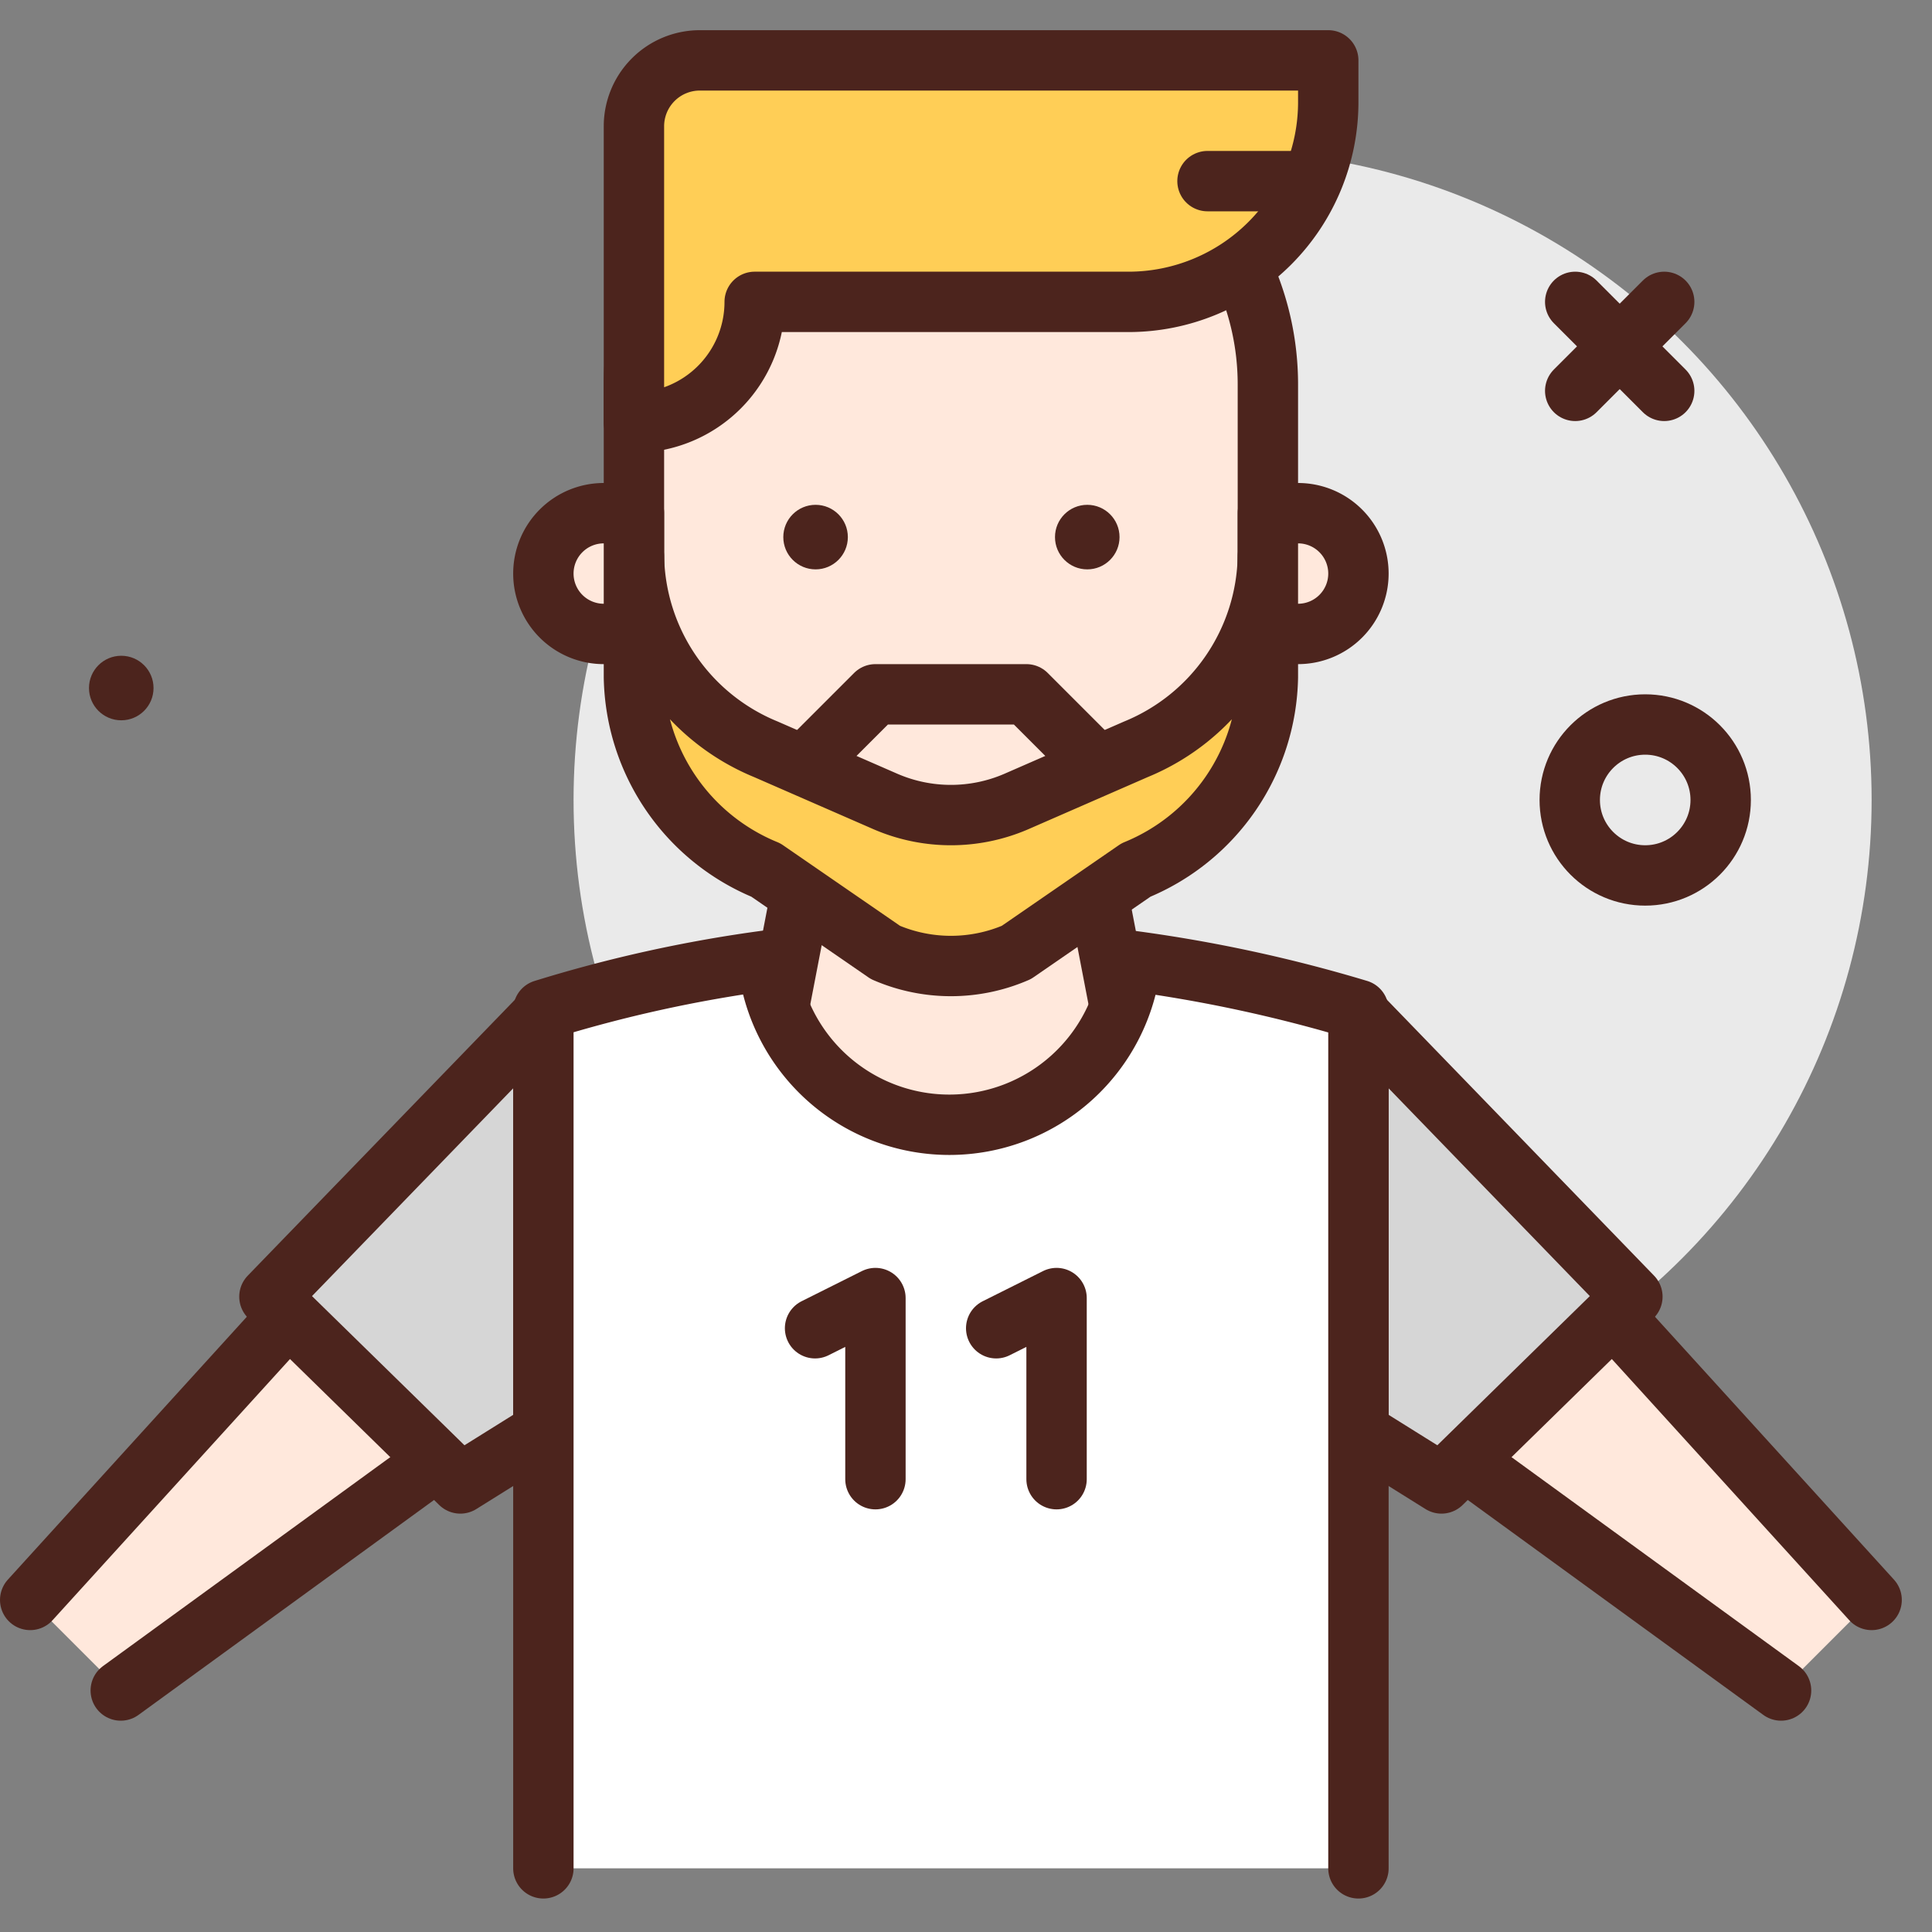 <?xml version="1.0" encoding="utf-8"?><!-- Скачано с сайта svg4.ru / Downloaded from svg4.ru -->
<svg width="800px" height="800px" viewBox="0 0 64 64" xmlns="http://www.w3.org/2000/svg">
<rect x="0" y="0" width="64" height="64" fill="#808080" stroke="none"/>
<title>soccer-player</title>
<g id="soccer-player">
<circle cx="40.5" cy="26.5" r="21.5" style="fill:#eaeaea"/>
<line x1="55.129" y1="10" x2="52.181" y2="12.948" style="fill:none;stroke:#4c241d;stroke-linecap:round;stroke-linejoin:round;stroke-width:2px"/>
<line x1="52.181" y1="10" x2="55.129" y2="12.948" style="fill:none;stroke:#4c241d;stroke-linecap:round;stroke-linejoin:round;stroke-width:2px"/>
<circle cx="54.5" cy="26.5" r="2.5" style="fill:none;stroke:#4c241d;stroke-linecap:round;stroke-linejoin:round;stroke-width:2px"/>
<circle cx="4.017" cy="22.792" r="1.069" style="fill:#4c241d"/>
<polyline points="1 53 11 42 15 48 4 56" style="fill:#ffe8dc;stroke:#4c241d;stroke-linecap:round;stroke-linejoin:round;stroke-width:2px"/>
<polyline points="62 53 52 42 48 48 59 56" style="fill:#ffe8dc;stroke:#4c241d;stroke-linecap:round;stroke-linejoin:round;stroke-width:2px"/>
<polygon points="45 33.581 45 47.423 47.751 49.141 54.075 42.954 45 33.581" style="fill:#d6d6d6;stroke:#4c241d;stroke-linecap:round;stroke-linejoin:round;stroke-width:2px"/>
<path d="M26.9,27.684a15.489,15.489,0,0,1,9.1,0l2,10.382H24.9Z" style="fill:#ffe8dc;stroke:#4c241d;stroke-linecap:round;stroke-linejoin:round;stroke-width:2px"/>
<polygon points="18 33.581 18 47.423 15.249 49.141 8.925 42.954 18 33.581" style="fill:#d6d6d6;stroke:#4c241d;stroke-linecap:round;stroke-linejoin:round;stroke-width:2px"/>
<path d="M45,61.891V33.452a48.142,48.142,0,0,0-7.534-1.624,6.049,6.049,0,0,1-12.036-.012A45.372,45.372,0,0,0,18,33.452V61.891" style="fill:#ffffff;stroke:#4c241d;stroke-linecap:round;stroke-linejoin:round;stroke-width:2px"/>
<path d="M37.63,27.821l-3.962,1.73a5.456,5.456,0,0,1-4.336,0l-3.962-1.73A7.041,7.041,0,0,1,21,21.434v-8.7C21,7.36,25.7,3,31.5,3h0C37.3,3,42,7.36,42,12.738v8.7A7.041,7.041,0,0,1,37.63,27.821Z" style="fill:#ffe8dc;stroke:#4c241d;stroke-linecap:round;stroke-linejoin:round;stroke-width:2px"/>
<path d="M21,22.434a7.041,7.041,0,0,0,4.37,6.387l3.962,2.73a5.456,5.456,0,0,0,4.336,0l3.962-2.73A7.041,7.041,0,0,0,42,22.434v-4a7.041,7.041,0,0,1-4.37,6.387l-3.962,1.73a5.456,5.456,0,0,1-4.336,0l-3.962-1.73A7.041,7.041,0,0,1,21,18.434Z" style="fill:#ffce56;stroke:#4c241d;stroke-linecap:round;stroke-linejoin:round;stroke-width:2px"/>
<path d="M42,17h1a2,2,0,0,1,2,2v0a2,2,0,0,1-2,2H42a0,0,0,0,1,0,0V17A0,0,0,0,1,42,17Z" style="fill:#ffe8dc;stroke:#4c241d;stroke-linecap:round;stroke-linejoin:round;stroke-width:2px"/>
<path d="M18,17h1a2,2,0,0,1,2,2v0a2,2,0,0,1-2,2H18a0,0,0,0,1,0,0V17a0,0,0,0,1,0,0Z" transform="matrix(-1, 0, 0, -1, 39, 38)" style="fill:#ffe8dc;stroke:#4c241d;stroke-linecap:round;stroke-linejoin:round;stroke-width:2px"/>
<path d="M23.183,2A2.183,2.183,0,0,0,21,4.183V14a4,4,0,0,0,4-4H37.38A6.62,6.62,0,0,0,44,3.38V2Z" style="fill:#ffce56;stroke:#4c241d;stroke-linecap:round;stroke-linejoin:round;stroke-width:2px"/>
<line x1="40" y1="6" x2="43" y2="6" style="fill:none;stroke:#4c241d;stroke-linecap:round;stroke-linejoin:round;stroke-width:2px"/>
<circle cx="27.017" cy="17.792" r="1.069" style="fill:#4c241d"/>
<circle cx="36.017" cy="17.792" r="1.069" style="fill:#4c241d"/>
<polyline points="27 25 29 23 34 23 36 25" style="fill:none;stroke:#4c241d;stroke-linecap:round;stroke-linejoin:round;stroke-width:2px"/>
<polyline points="27 44 29 43 29 49" style="fill:none;stroke:#4c241d;stroke-linecap:round;stroke-linejoin:round;stroke-width:2px"/>
<polyline points="33 44 35 43 35 49" style="fill:none;stroke:#4c241d;stroke-linecap:round;stroke-linejoin:round;stroke-width:2px"/>
</g>
</svg>